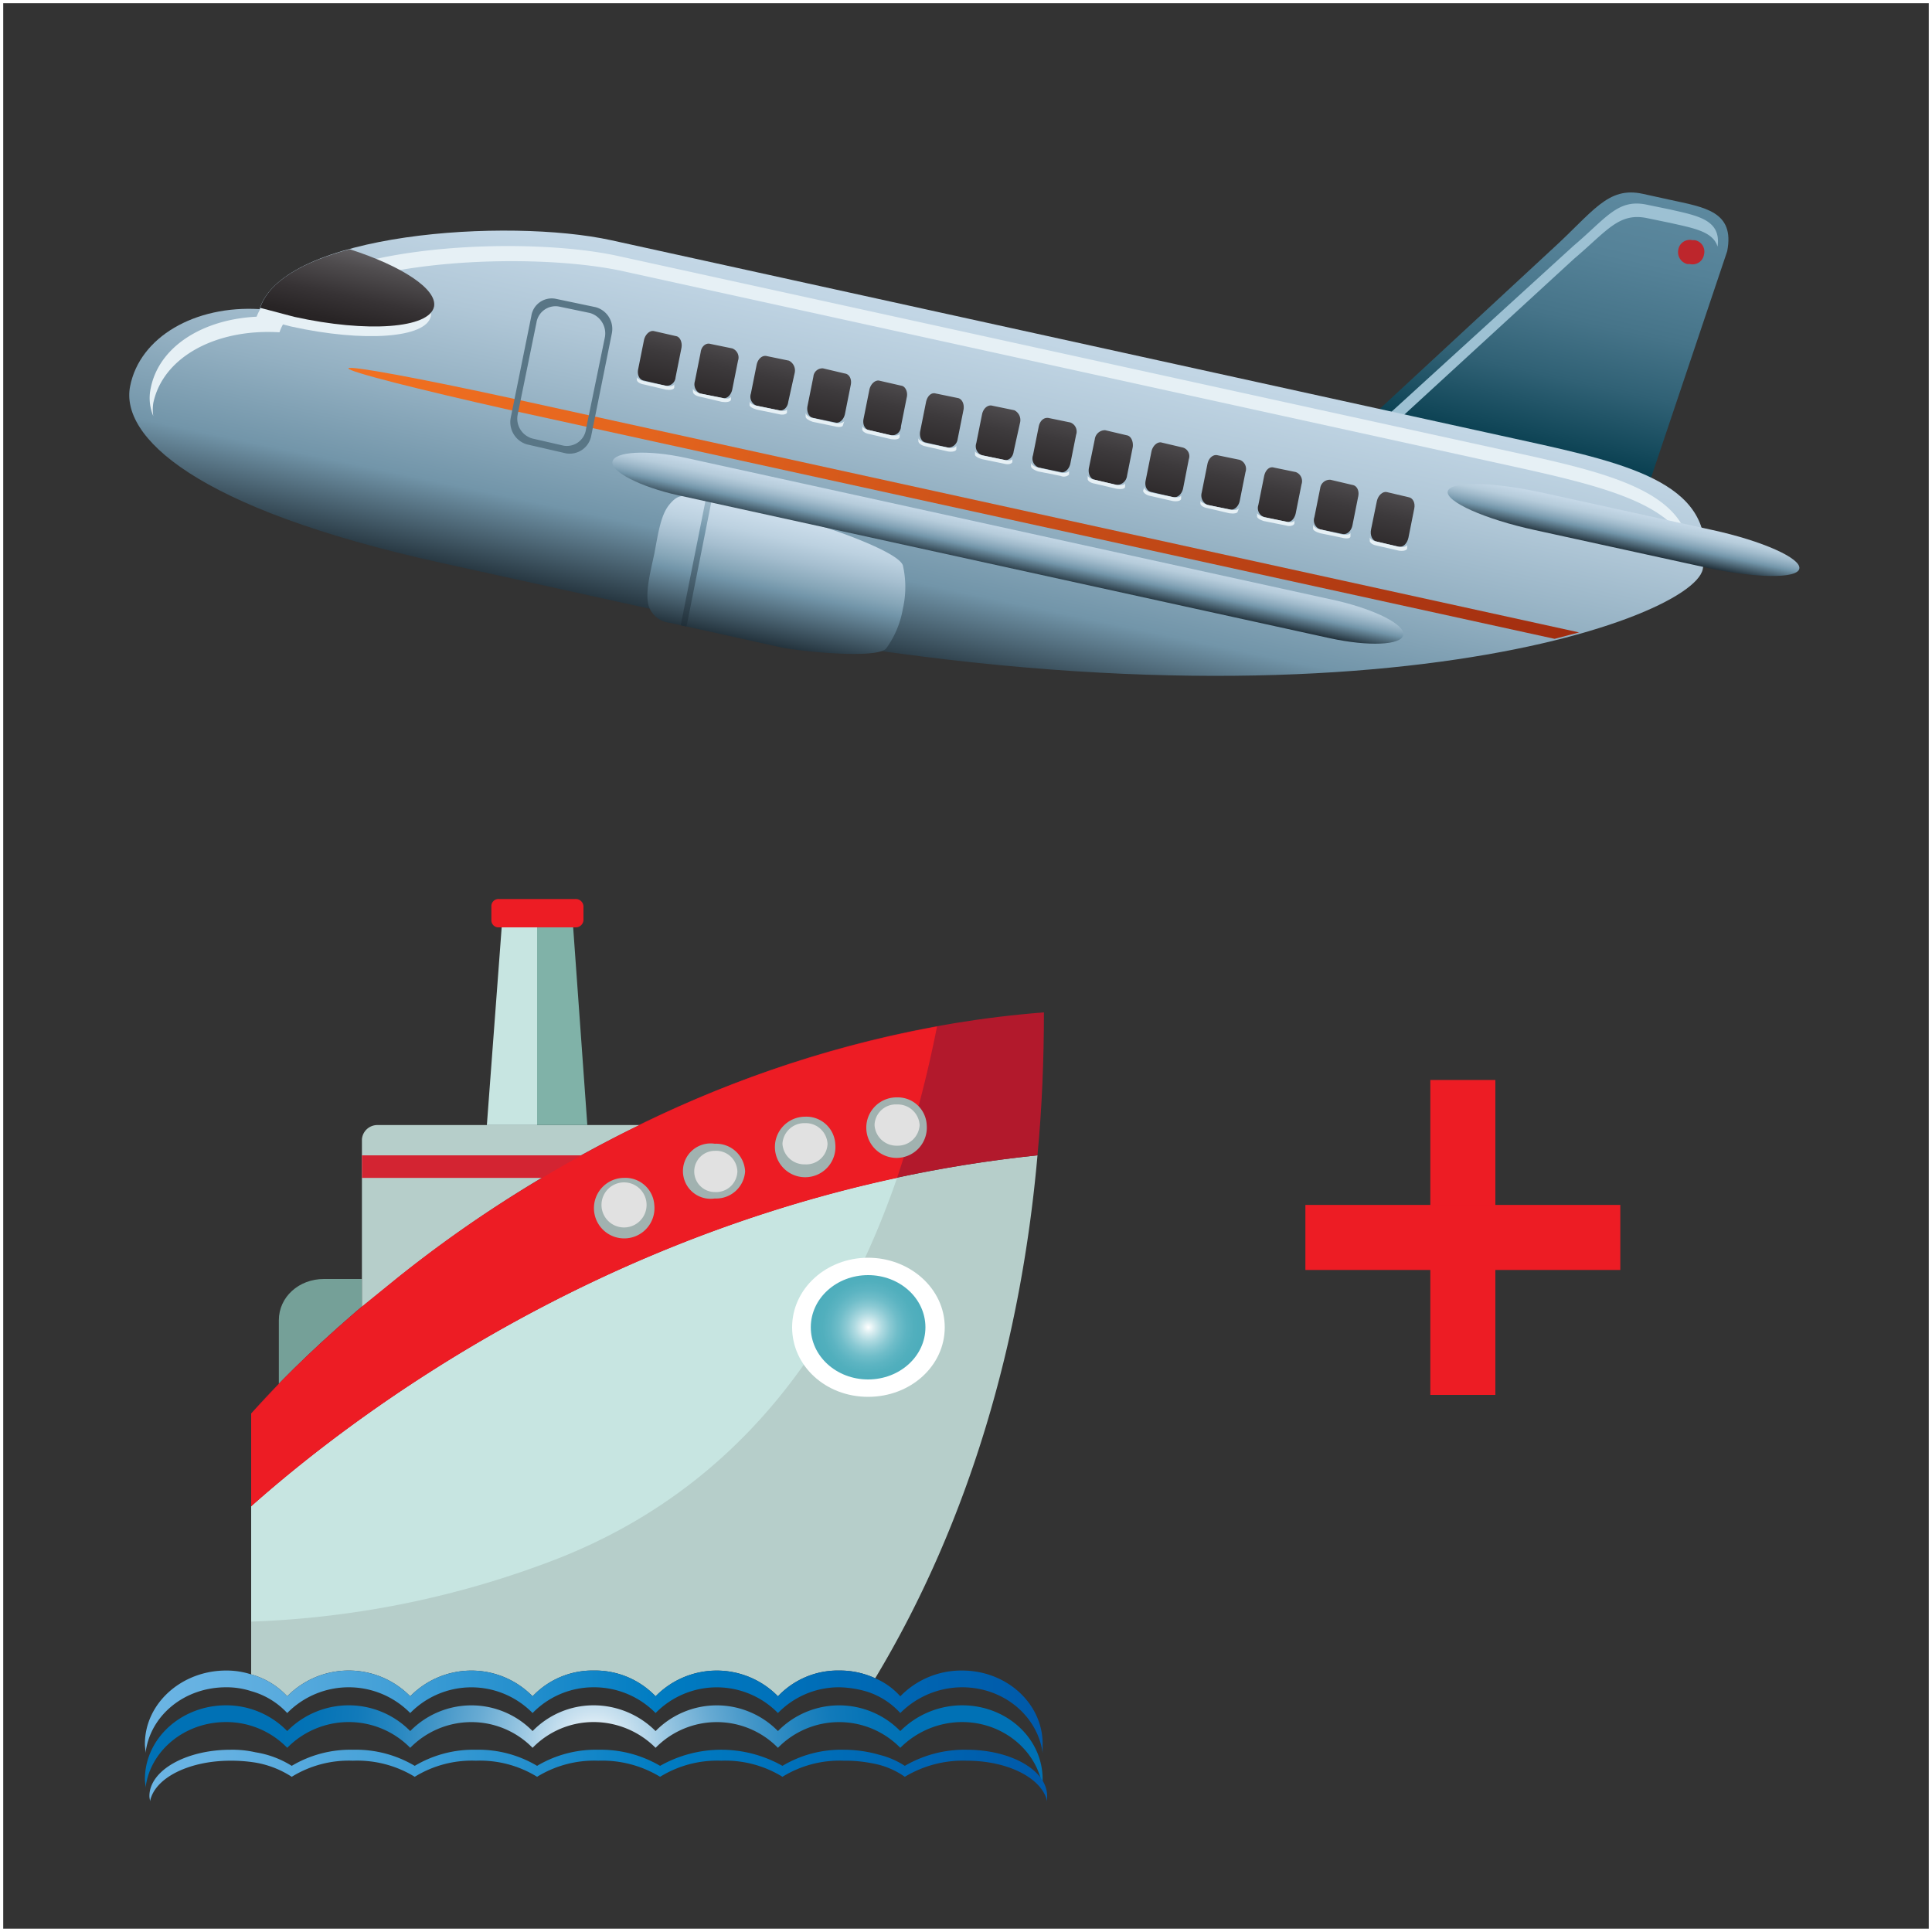 <svg xmlns="http://www.w3.org/2000/svg" xmlns:xlink="http://www.w3.org/1999/xlink" viewBox="0 0 300 300">
  <rect x="0" y="0" width="300" height="300" fill="#333333" stroke="none"/>
  <defs>
    <style>
      .cls-1 {
        fill: none;
        stroke: #fff;
        stroke-miterlimit: 10;
      }

      .cls-2 {
        fill: #b6ceca;
      }

      .cls-3 {
        fill: #75a098;
      }

      .cls-4 {
        fill: #b2192c;
      }

      .cls-5 {
        fill: #c7e5e1;
      }

      .cls-6 {
        fill: #fff;
      }

      .cls-7 {
        fill: url(#Blue_Green_Radial);
      }

      .cls-8 {
        fill: #d32432;
      }

      .cls-9 {
        fill: #ed1c24;
      }

      .cls-10 {
        fill: #80b2a8;
      }

      .cls-11 {
        fill: #a1b2b0;
      }

      .cls-12 {
        fill: #e1e1e1;
      }

      .cls-13 {
        fill: url(#Sky_1);
      }

      .cls-14 {
        fill: url(#Blue_Radial);
      }

      .cls-15 {
        fill: url(#Sky_1-2);
      }

      .cls-16 {
        fill: url(#New_Gradient_Swatch_5);
      }

      .cls-17 {
        fill: #9dc1d3;
      }

      .cls-18 {
        fill: url(#linear-gradient);
      }

      .cls-19 {
        fill: url(#New_Gradient_Swatch_9);
      }

      .cls-20 {
        fill: url(#New_Gradient_Swatch_9-2);
      }

      .cls-21 {
        fill: url(#New_Gradient_Swatch_9-3);
      }

      .cls-22 {
        fill: url(#New_Gradient_Swatch_9-4);
      }

      .cls-23 {
        fill: url(#New_Gradient_Swatch_9-5);
      }

      .cls-24 {
        fill: url(#New_Gradient_Swatch_9-6);
      }

      .cls-25 {
        fill: url(#New_Gradient_Swatch_9-7);
      }

      .cls-26 {
        fill: #e6f0f5;
      }

      .cls-27 {
        fill: url(#New_Gradient_Swatch_9-8);
      }

      .cls-28 {
        fill: url(#New_Gradient_Swatch_9-9);
      }

      .cls-29 {
        fill: url(#New_Gradient_Swatch_9-10);
      }

      .cls-30 {
        fill: url(#New_Gradient_Swatch_9-11);
      }

      .cls-31 {
        fill: url(#New_Gradient_Swatch_9-12);
      }

      .cls-32 {
        fill: url(#New_Gradient_Swatch_9-13);
      }

      .cls-33 {
        fill: url(#New_Gradient_Swatch_9-14);
      }

      .cls-34 {
        fill: url(#linear-gradient-2);
      }

      .cls-35 {
        fill: url(#linear-gradient-3);
      }

      .cls-36 {
        fill: url(#linear-gradient-4);
      }

      .cls-37 {
        fill: url(#linear-gradient-5);
      }

      .cls-38 {
        fill: url(#linear-gradient-6);
      }

      .cls-39 {
        fill: url(#New_Gradient_Swatch_6);
      }

      .cls-40 {
        fill: #597686;
      }

      .cls-41 {
        fill: #bd262c;
      }
    </style>
    <radialGradient id="Blue_Green_Radial" data-name="Blue Green Radial" cx="134.83" cy="206.11" r="8.51" gradientUnits="userSpaceOnUse">
      <stop offset="0" stop-color="#fff"/>
      <stop offset="0.12" stop-color="#d6ecef"/>
      <stop offset="0.26" stop-color="#acd9e0"/>
      <stop offset="0.4" stop-color="#8ac9d3"/>
      <stop offset="0.54" stop-color="#6fbdc9"/>
      <stop offset="0.69" stop-color="#5cb4c2"/>
      <stop offset="0.84" stop-color="#51afbd"/>
      <stop offset="1" stop-color="#4dadbc"/>
    </radialGradient>
    <linearGradient id="Sky_1" data-name="Sky 1" x1="22.53" y1="265.78" x2="161.94" y2="265.78" gradientUnits="userSpaceOnUse">
      <stop offset="0" stop-color="#6cb5e4"/>
      <stop offset="0.09" stop-color="#63b0e1"/>
      <stop offset="0.24" stop-color="#49a3d9"/>
      <stop offset="0.44" stop-color="#208dcc"/>
      <stop offset="0.57" stop-color="#007cc2"/>
      <stop offset="1" stop-color="#0059a9"/>
    </linearGradient>
    <radialGradient id="Blue_Radial" data-name="Blue Radial" cx="92.23" cy="271.18" r="49.5" gradientUnits="userSpaceOnUse">
      <stop offset="0" stop-color="#fff"/>
      <stop offset="0.11" stop-color="#cbe2f0"/>
      <stop offset="0.24" stop-color="#96c5e1"/>
      <stop offset="0.37" stop-color="#68abd3"/>
      <stop offset="0.5" stop-color="#4396c8"/>
      <stop offset="0.63" stop-color="#2586c0"/>
      <stop offset="0.75" stop-color="#117aba"/>
      <stop offset="0.88" stop-color="#0473b6"/>
      <stop offset="1" stop-color="#0071b5"/>
    </radialGradient>
    <linearGradient id="Sky_1-2" x1="23.23" y1="275.72" x2="162.64" y2="275.72" xlink:href="#Sky_1"/>
    <linearGradient id="New_Gradient_Swatch_5" data-name="New Gradient Swatch 5" x1="248.97" y1="37.2" x2="248.08" y2="115.76" gradientTransform="translate(13.9 -78.9) rotate(11.9)" gradientUnits="userSpaceOnUse">
      <stop offset="0" stop-color="#618ca3"/>
      <stop offset="0.23" stop-color="#5e8aa0"/>
      <stop offset="0.38" stop-color="#558298"/>
      <stop offset="0.52" stop-color="#467489"/>
      <stop offset="0.64" stop-color="#306175"/>
      <stop offset="0.75" stop-color="#14495b"/>
      <stop offset="0.8" stop-color="#073d4e"/>
    </linearGradient>
    <linearGradient id="linear-gradient" x1="157.1" y1="89.87" x2="157.1" y2="162.46" gradientTransform="translate(13.9 -78.9) rotate(11.9)" gradientUnits="userSpaceOnUse">
      <stop offset="0" stop-color="#c9dbea"/>
      <stop offset="0.12" stop-color="#c2d6e5"/>
      <stop offset="0.3" stop-color="#b0c7d7"/>
      <stop offset="0.5" stop-color="#92afc1"/>
      <stop offset="0.68" stop-color="#7295a9"/>
      <stop offset="0.89" stop-color="#16222a"/>
    </linearGradient>
    <linearGradient id="New_Gradient_Swatch_9" data-name="New Gradient Swatch 9" x1="114.49" y1="99.23" x2="114.23" y2="127.15" gradientTransform="translate(13.9 -78.9) rotate(11.9)" gradientUnits="userSpaceOnUse">
      <stop offset="0" stop-color="#7d7b7f"/>
      <stop offset="0.22" stop-color="#5d5a5d"/>
      <stop offset="0.47" stop-color="#3d3a3c"/>
      <stop offset="0.69" stop-color="#2a2627"/>
      <stop offset="0.83" stop-color="#231f20"/>
    </linearGradient>
    <linearGradient id="New_Gradient_Swatch_9-2" x1="168.23" y1="100.32" x2="167.98" y2="128.24" xlink:href="#New_Gradient_Swatch_9"/>
    <linearGradient id="New_Gradient_Swatch_9-3" x1="159.28" y1="100.16" x2="159.03" y2="128.04" xlink:href="#New_Gradient_Swatch_9"/>
    <linearGradient id="New_Gradient_Swatch_9-4" x1="150.32" y1="99.97" x2="150.07" y2="127.87" xlink:href="#New_Gradient_Swatch_9"/>
    <linearGradient id="New_Gradient_Swatch_9-5" x1="141.35" y1="99.78" x2="141.1" y2="127.68" xlink:href="#New_Gradient_Swatch_9"/>
    <linearGradient id="New_Gradient_Swatch_9-6" x1="132.4" y1="99.61" x2="132.14" y2="127.48" xlink:href="#New_Gradient_Swatch_9"/>
    <linearGradient id="New_Gradient_Swatch_9-7" x1="123.44" y1="99.41" x2="123.19" y2="127.33" xlink:href="#New_Gradient_Swatch_9"/>
    <linearGradient id="New_Gradient_Swatch_9-8" x1="177.2" y1="99.8" x2="176.95" y2="127.68" xlink:href="#New_Gradient_Swatch_9"/>
    <linearGradient id="New_Gradient_Swatch_9-9" x1="230.96" y1="100.9" x2="230.71" y2="128.79" xlink:href="#New_Gradient_Swatch_9"/>
    <linearGradient id="New_Gradient_Swatch_9-10" x1="222" y1="100.71" x2="221.75" y2="128.58" xlink:href="#New_Gradient_Swatch_9"/>
    <linearGradient id="New_Gradient_Swatch_9-11" x1="213.04" y1="100.53" x2="212.79" y2="128.42" xlink:href="#New_Gradient_Swatch_9"/>
    <linearGradient id="New_Gradient_Swatch_9-12" x1="204.08" y1="100.32" x2="203.83" y2="128.23" xlink:href="#New_Gradient_Swatch_9"/>
    <linearGradient id="New_Gradient_Swatch_9-13" x1="195.12" y1="100.15" x2="194.86" y2="128.05" xlink:href="#New_Gradient_Swatch_9"/>
    <linearGradient id="New_Gradient_Swatch_9-14" x1="186.17" y1="99.96" x2="185.92" y2="127.86" xlink:href="#New_Gradient_Swatch_9"/>
    <linearGradient id="linear-gradient-2" x1="65.17" y1="102.69" x2="65.17" y2="126.18" gradientTransform="translate(13.9 -78.9) rotate(11.9)" gradientUnits="userSpaceOnUse">
      <stop offset="0" stop-color="#7d7b7f"/>
      <stop offset="0.07" stop-color="#706e72"/>
      <stop offset="0.28" stop-color="#4f4c4e"/>
      <stop offset="0.48" stop-color="#373335"/>
      <stop offset="0.65" stop-color="#282425"/>
      <stop offset="0.8" stop-color="#231f20"/>
    </linearGradient>
    <linearGradient id="linear-gradient-3" x1="266.27" y1="102.29" x2="266.27" y2="117.48" gradientTransform="translate(13.9 -78.9) rotate(11.9)" gradientUnits="userSpaceOnUse">
      <stop offset="0" stop-color="#cfe0ee"/>
      <stop offset="0.15" stop-color="#ccdeec"/>
      <stop offset="0.23" stop-color="#c4d7e6"/>
      <stop offset="0.31" stop-color="#b6ccdb"/>
      <stop offset="0.37" stop-color="#a1bbcc"/>
      <stop offset="0.43" stop-color="#87a6b9"/>
      <stop offset="0.47" stop-color="#7295a9"/>
      <stop offset="0.64" stop-color="#16222a"/>
    </linearGradient>
    <linearGradient id="linear-gradient-4" x1="196.73" y1="131.42" x2="196.73" y2="159.11" gradientTransform="matrix(-1.09, -0.23, -0.21, 0.98, 363.96, -5.21)" gradientUnits="userSpaceOnUse">
      <stop offset="0" stop-color="#cfe0ee"/>
      <stop offset="0.09" stop-color="#cadcea"/>
      <stop offset="0.19" stop-color="#bcd1e0"/>
      <stop offset="0.3" stop-color="#a5becf"/>
      <stop offset="0.42" stop-color="#85a5b7"/>
      <stop offset="0.48" stop-color="#7295a9"/>
      <stop offset="0.84" stop-color="#16222a"/>
    </linearGradient>
    <linearGradient id="linear-gradient-5" x1="126.41" y1="122.85" x2="126.41" y2="155.14" gradientTransform="translate(13.9 -78.9) rotate(11.9)" gradientUnits="userSpaceOnUse">
      <stop offset="0" stop-color="#cfe0ee"/>
      <stop offset="0.09" stop-color="#cadcea"/>
      <stop offset="0.19" stop-color="#bcd1e0"/>
      <stop offset="0.3" stop-color="#a5becf"/>
      <stop offset="0.42" stop-color="#85a5b7"/>
      <stop offset="0.48" stop-color="#7295a9"/>
      <stop offset="1" stop-color="#16222a"/>
    </linearGradient>
    <linearGradient id="linear-gradient-6" x1="173.29" y1="124.07" x2="173.29" y2="140.91" xlink:href="#linear-gradient-3"/>
    <linearGradient id="New_Gradient_Swatch_6" data-name="New Gradient Swatch 6" x1="67.35" y1="125.8" x2="262.83" y2="125.8" gradientTransform="translate(13.9 -78.9) rotate(11.9)" gradientUnits="userSpaceOnUse">
      <stop offset="0" stop-color="#f27121"/>
      <stop offset="0.23" stop-color="#e4651e"/>
      <stop offset="0.67" stop-color="#c04716"/>
      <stop offset="1" stop-color="#a02c0f"/>
    </linearGradient>
  </defs>
  <g id="Слой_17" data-name="Слой 17">
    <line class="cls-1" x1="300" y1="300" y2="300"/>
    <rect class="cls-1" width="300" height="300"/>
  </g>
  <g id="Слой_13_копия2_" data-name="Слой 13 (копия2)">
    <g>
      <path class="cls-2" d="M44.6,263.4a13.4,13.4,0,0,1,19.1,0,13.3,13.3,0,0,1,19,0,12.8,12.8,0,0,1,9.5-4,13,13,0,0,1,9.6,4,13.3,13.3,0,0,1,19,0,12.8,12.8,0,0,1,9.5-4,13.1,13.1,0,0,1,5.6,1.2c14.8-24.6,22.7-52.8,25.2-81.2C99.3,185.8,55.5,219.2,39,233.9V260A12,12,0,0,1,44.6,263.4Z"/>
      <path class="cls-3" d="M50.3,198.6c-3.9,0-7,2.8-7,6.4v9.9c2.9-3,7.3-7.2,12.9-12v-4.3Z"/>
      <path class="cls-4" d="M39,219.5v14.4c16.5-14.7,60.3-48.1,122.1-54.5.7-7.4,1-14.8,1-22.2C86.5,163.1,39,219.5,39,219.5Z"/>
      <path class="cls-5" d="M139.3,182.9C89,193.7,53.5,221,39,233.9v17.9a145,145,0,0,0,47.4-9.7C114.8,231,130.5,208.4,139.3,182.9Z"/>
      <path class="cls-2" d="M99.3,174.7H58.7a2.4,2.4,0,0,0-2.5,2.2v26h0l5.3-4.3A199.6,199.6,0,0,1,99.3,174.7Z"/>
      <path class="cls-6" d="M146.7,206.1c0,6-5.3,10.8-11.9,10.8S123,212.1,123,206.1s5.3-10.8,11.8-10.8S146.7,200.1,146.7,206.1Z"/>
      <path class="cls-7" d="M143.7,206.1c0,4.5-4,8.1-8.9,8.1s-8.9-3.6-8.9-8.1,4-8.1,8.9-8.1S143.7,201.6,143.7,206.1Z"/>
      <polygon class="cls-5" points="83.4 144 83.4 174.7 75.6 174.7 77.9 144 83.4 144"/>
      <path class="cls-8" d="M56.2,179.4v3.5H84.9c1.7-1.2,3.5-2.4,5.4-3.5Z"/>
      <path class="cls-9" d="M99.3,174.7c-3.1,1.5-6.1,3.1-9,4.7s-4.1,2.3-6.1,3.5a189.1,189.1,0,0,0-22.7,15.7l-5.3,4.3c-5.6,4.8-10,9-12.9,12L39,219.5v14.4c14.5-12.9,50-40.2,100.3-51a193.6,193.6,0,0,0,6.2-23.5A176.6,176.6,0,0,0,99.3,174.7Z"/>
      <polygon class="cls-10" points="91.2 174.7 83.4 174.7 83.4 144 89 144 91.2 174.7"/>
      <path class="cls-11" d="M101.6,187.1a4.7,4.7,0,1,1-4.7-4.2A4.5,4.5,0,0,1,101.6,187.1Z"/>
      <path class="cls-12" d="M100.4,187.1a3.5,3.5,0,0,1-7,0,3.5,3.5,0,0,1,7,0Z"/>
      <path class="cls-11" d="M115.7,181.9a4.5,4.5,0,0,1-4.7,4.2,4.3,4.3,0,1,1,0-8.5A4.5,4.5,0,0,1,115.7,181.9Z"/>
      <path class="cls-12" d="M114.5,181.9a3.3,3.3,0,0,1-3.5,3.2,3.2,3.2,0,1,1,0-6.4A3.3,3.3,0,0,1,114.5,181.9Z"/>
      <path class="cls-11" d="M129.7,177.6a4.7,4.7,0,1,1-4.7-4.2A4.5,4.5,0,0,1,129.7,177.6Z"/>
      <path class="cls-12" d="M128.5,177.6a3.3,3.3,0,0,1-3.5,3.2,3.4,3.4,0,0,1-3.5-3.2,3.4,3.4,0,0,1,3.5-3.2A3.4,3.4,0,0,1,128.5,177.6Z"/>
      <path class="cls-11" d="M143.9,174.7a4.7,4.7,0,1,1-4.6-4.3A4.5,4.5,0,0,1,143.9,174.7Z"/>
      <path class="cls-12" d="M142.8,174.7a3.4,3.4,0,0,1-3.5,3.2,3.4,3.4,0,0,1-3.5-3.2,3.3,3.3,0,0,1,3.5-3.2A3.4,3.4,0,0,1,142.8,174.7Z"/>
      <path class="cls-9" d="M89.3,139.6H77.5a1.1,1.1,0,0,0-1.2,1.1v2.2a1.1,1.1,0,0,0,1.2,1.1H89.3a1.2,1.2,0,0,0,1.3-1.1v-2.2A1.2,1.2,0,0,0,89.3,139.6Z"/>
      <path class="cls-13" d="M149.4,259.4a13.2,13.2,0,0,0-9.6,4,11.1,11.1,0,0,0-3.9-2.8,13.1,13.1,0,0,0-5.6-1.2,12.8,12.8,0,0,0-9.5,4,13.3,13.3,0,0,0-19,0,13,13,0,0,0-9.6-4,12.8,12.8,0,0,0-9.5,4,13.3,13.3,0,0,0-19,0,13.4,13.4,0,0,0-19.1,0A12,12,0,0,0,39,260a12.3,12.3,0,0,0-3.9-.6c-6.9,0-12.6,5.1-12.6,11.4,0,.5.1.9.1,1.4.7-5.8,6-10.2,12.5-10.2a12.3,12.3,0,0,1,3.9.6,12,12,0,0,1,5.6,3.4,13.4,13.4,0,0,1,19.1,0,13.3,13.3,0,0,1,19,0,13.2,13.2,0,0,1,9.5-4,13.4,13.4,0,0,1,9.6,4,13.3,13.3,0,0,1,19,0,13.2,13.2,0,0,1,9.5-4,16.2,16.2,0,0,1,4.4.7,11.9,11.9,0,0,1,5.1,3.3,13.6,13.6,0,0,1,9.6-4c6.4,0,11.7,4.4,12.5,10.2v-1.4C161.9,264.5,156.3,259.4,149.4,259.4Z"/>
      <path class="cls-14" d="M35.1,267.4a13.2,13.2,0,0,1,9.5,4,13.4,13.4,0,0,1,19.1,0,13.3,13.3,0,0,1,19,0,13.2,13.2,0,0,1,9.5-4,13.6,13.6,0,0,1,9.6,4,13.3,13.3,0,0,1,19,0,13.3,13.3,0,0,1,19,0,13.6,13.6,0,0,1,9.6-4c6.4,0,11.7,4.5,12.5,10.2v-1.3c0-6.4-5.6-11.5-12.5-11.5a13.6,13.6,0,0,0-9.6,4,13.3,13.3,0,0,0-19,0,13.3,13.3,0,0,0-19,0,13.6,13.6,0,0,0-9.6-4,13.2,13.2,0,0,0-9.5,4,13.3,13.3,0,0,0-19,0,13.4,13.4,0,0,0-19.1,0,13.2,13.2,0,0,0-9.5-4c-6.9,0-12.6,5.1-12.6,11.5,0,.4.1.8.1,1.3C23.3,271.9,28.6,267.4,35.1,267.4Z"/>
      <path class="cls-15" d="M150.1,271.7a18.4,18.4,0,0,0-9.6,2.5,12.8,12.8,0,0,0-3.9-1.7,19.9,19.9,0,0,0-5.6-.8,17.8,17.8,0,0,0-9.5,2.5,19.3,19.3,0,0,0-19,0,18.2,18.2,0,0,0-9.6-2.5,17.8,17.8,0,0,0-9.5,2.5,17.8,17.8,0,0,0-9.5-2.5,17.8,17.8,0,0,0-9.5,2.5,17.9,17.9,0,0,0-9.6-2.5,17.8,17.8,0,0,0-9.5,2.5,14.9,14.9,0,0,0-5.6-2.1,16.1,16.1,0,0,0-3.9-.4c-6.9,0-12.6,3.2-12.6,7.2,0,.3.1.6.1.8.7-3.6,6-6.3,12.5-6.3a23.8,23.8,0,0,1,3.9.3,14.9,14.9,0,0,1,5.6,2.2,16.9,16.9,0,0,1,9.5-2.5,17.1,17.1,0,0,1,9.6,2.5,16.9,16.9,0,0,1,9.5-2.5,16.9,16.9,0,0,1,9.5,2.5,16.9,16.9,0,0,1,9.5-2.5,17.3,17.3,0,0,1,9.6,2.5,16.9,16.9,0,0,1,9.5-2.5,16.9,16.9,0,0,1,9.5,2.5,16.9,16.9,0,0,1,9.5-2.5,21.2,21.2,0,0,1,4.4.4,12.5,12.5,0,0,1,5.1,2.1,17.5,17.5,0,0,1,9.6-2.5c6.4,0,11.7,2.7,12.5,6.3v-.8C162.6,274.9,157,271.7,150.1,271.7Z"/>
    </g>
    <g>
      <rect class="cls-9" x="222.1" y="167.7" width="10.1" height="48.9"/>
      <rect class="cls-9" x="222.1" y="167.7" width="10.1" height="48.9" transform="translate(35 419.3) rotate(-90)"/>
    </g>
    <g>
      <path class="cls-16" d="M256.3,74.4c-1.2,6.2-2.4,11.5-7.9,10.3l-28.3-6.2c-5.5-1.2-9-7.2-7.7-13.3l28.5-26.4c6.5-5.9,8.7-9.9,14.2-8.7l4.1.9c5.5,1.2,10.2,1.8,9,8Z"/>
      <path class="cls-17" d="M244.4,40.2c5.2-4.4,7-7.3,11.5-6.3l3.4.7c3.5.8,6.7,1.3,7.4,3.7.6-4.2-3.1-4.8-7.5-5.8l-3.4-.7c-4.6-1-6.3,2-11.5,6.4L213.7,66.1a9.7,9.7,0,0,0,.2,3.8,3.3,3.3,0,0,1,0-1.7Z"/>
      <path class="cls-18" d="M264.4,88.4c2.6-13.1-11-16.3-27.9-20L94.9,37.3C78.9,33.8,44,36.1,40.3,48c-10-.6-18.6,4.3-20.1,12s9.7,18.9,48.3,27.4l34.1,7.5C204.5,117.2,262.7,96.6,264.4,88.4Z"/>
      <g>
        <g>
          <path class="cls-19" d="M104.9,58.6a1.4,1.4,0,0,1-1.5,1.3l-3.4-.8c-.7-.1-1.1-.9-.9-1.8l.9-4.5c.2-.9.9-1.5,1.5-1.4l3.5.8c.6.1,1,1,.8,1.9Z"/>
          <path class="cls-20" d="M157.4,70.1c-.1.9-.8,1.5-1.5,1.3l-3.4-.7a1.5,1.5,0,0,1-.9-1.9l.9-4.5c.2-.9.9-1.5,1.6-1.3l3.4.7a1.7,1.7,0,0,1,.9,1.9Z"/>
          <path class="cls-21" d="M148.7,68.2a1.5,1.5,0,0,1-1.5,1.3l-3.5-.8c-.6-.1-1-.9-.8-1.8l.9-4.5c.2-.9.8-1.5,1.5-1.3l3.4.7c.7.1,1.1,1,.9,1.9Z"/>
          <path class="cls-22" d="M139.9,66.2a1.4,1.4,0,0,1-1.5,1.4l-3.4-.8c-.7-.1-1.1-.9-.9-1.8l.9-4.5c.2-.9.9-1.5,1.5-1.4l3.5.8c.6.1,1,1,.8,1.8Z"/>
          <path class="cls-23" d="M131.2,64.3c-.2.9-.9,1.5-1.5,1.3l-3.4-.7c-.7-.1-1.1-1-.9-1.9l.9-4.5a1.4,1.4,0,0,1,1.5-1.3l3.4.8c.7.1,1.1.9.9,1.8Z"/>
          <path class="cls-24" d="M122.4,62.4c-.1.9-.8,1.5-1.5,1.3l-3.4-.7a1.5,1.5,0,0,1-.9-1.9l.9-4.5c.2-.9.9-1.5,1.6-1.3l3.4.7a1.7,1.7,0,0,1,.9,1.9Z"/>
          <path class="cls-25" d="M113.7,60.5c-.2.9-.9,1.5-1.5,1.3l-3.5-.7a1.6,1.6,0,0,1-.8-1.9l.9-4.5c.1-.9.8-1.5,1.5-1.3l3.4.7a1.5,1.5,0,0,1,.9,1.9Z"/>
        </g>
        <g>
          <path class="cls-26" d="M103.4,59.9l-3.4-.7c-.7-.2-1.2-.5-1.1-.8v.5c-.1.3.4.7,1.1.8l3.4.8c.7.1,1.2,0,1.3-.3v-.6C104.7,59.9,104.1,60.1,103.4,59.9Z"/>
          <path class="cls-26" d="M155.9,71.4l-3.4-.7c-.7-.2-1.2-.5-1.1-.8v.6c-.1.3.4.6,1.1.8l3.4.7c.7.2,1.3,0,1.3-.3v-.5C157.2,71.5,156.6,71.6,155.9,71.4Z"/>
          <path class="cls-26" d="M147.2,69.5l-3.5-.7c-.6-.2-1.1-.5-1.1-.8v.5c0,.3.5.7,1.1.8l3.5.8c.6.1,1.2,0,1.3-.3v-.6C148.4,69.5,147.8,69.7,147.2,69.5Z"/>
          <path class="cls-26" d="M138.4,67.6l-3.4-.8c-.7-.1-1.2-.5-1.1-.8v.6c-.1.3.4.7,1.1.8l3.4.8c.7.1,1.2,0,1.3-.3v-.6C139.7,67.6,139.1,67.7,138.4,67.6Z"/>
          <path class="cls-26" d="M129.7,65.7l-3.5-.8c-.6-.1-1.1-.5-1.1-.8v.6c0,.3.5.6,1.1.8l3.4.7c.7.2,1.3.1,1.3-.2l.2-.6C130.9,65.7,130.3,65.8,129.7,65.7Z"/>
          <path class="cls-26" d="M120.9,63.7l-3.4-.7c-.7-.1-1.2-.5-1.1-.8v.6c-.1.3.4.6,1.1.8l3.4.7c.7.2,1.2,0,1.3-.2v-.6C122.2,63.8,121.6,63.9,120.9,63.7Z"/>
          <path class="cls-26" d="M112.2,61.8l-3.5-.7c-.6-.2-1.1-.5-1.1-.8v.5c0,.4.5.7,1.1.8l3.4.8c.7.1,1.3,0,1.4-.3v-.5C113.4,61.9,112.8,62,112.2,61.8Z"/>
        </g>
      </g>
      <g>
        <g>
          <path class="cls-27" d="M166.2,72c-.2.9-.9,1.5-1.5,1.3l-3.4-.7a1.5,1.5,0,0,1-.9-1.9l.9-4.5c.2-.9.8-1.4,1.5-1.3l3.4.7a1.5,1.5,0,0,1,.9,1.9Z"/>
          <path class="cls-28" d="M218.7,83.5c-.2.9-.8,1.5-1.5,1.4l-3.4-.8c-.7-.1-1.1-1-.9-1.9l.9-4.4c.2-.9.9-1.5,1.5-1.4l3.4.8c.7.1,1.1.9.9,1.8Z"/>
          <path class="cls-29" d="M210,81.6c-.2.9-.9,1.5-1.6,1.3l-3.4-.7a1.5,1.5,0,0,1-.9-1.9l.9-4.5a1.5,1.5,0,0,1,1.6-1.3l3.4.8c.7.1,1.1.9.9,1.8Z"/>
          <path class="cls-30" d="M201.2,79.7c-.2.9-.8,1.5-1.5,1.3l-3.4-.7a1.5,1.5,0,0,1-.9-1.9l.9-4.5c.2-.9.8-1.5,1.5-1.3l3.4.7a1.5,1.5,0,0,1,.9,1.9Z"/>
          <path class="cls-31" d="M192.5,77.8c-.2.9-.9,1.5-1.6,1.3l-3.4-.7a1.6,1.6,0,0,1-.9-1.9l.9-4.5c.2-.9.9-1.5,1.6-1.3l3.4.7a1.5,1.5,0,0,1,.9,1.9Z"/>
          <path class="cls-32" d="M183.7,75.9c-.2.8-.8,1.4-1.5,1.3l-3.4-.8c-.7-.1-1.1-.9-.9-1.8l.9-4.5c.2-.9.9-1.5,1.5-1.4l3.4.8a1.4,1.4,0,0,1,.9,1.8Z"/>
          <path class="cls-33" d="M175,73.9a1.6,1.6,0,0,1-1.6,1.4l-3.4-.8c-.7-.1-1.1-1-.9-1.9l.9-4.4a1.6,1.6,0,0,1,1.6-1.4l3.4.8c.6.1,1,.9.9,1.8Z"/>
        </g>
        <g>
          <path class="cls-26" d="M164.7,73.4l-3.5-.8c-.6-.1-1.1-.5-1.1-.8v.6c0,.3.5.6,1.1.8l3.5.7a1.2,1.2,0,0,0,1.3-.2v-.6C165.9,73.4,165.3,73.5,164.7,73.4Z"/>
          <path class="cls-26" d="M217.2,84.9l-3.4-.8c-.7-.1-1.2-.5-1.1-.8v.6c-.1.3.4.7,1,.8l3.5.8c.6.1,1.2,0,1.3-.3v-.6C218.4,84.9,217.9,85,217.2,84.9Z"/>
          <path class="cls-26" d="M208.4,83l-3.4-.8c-.7-.1-1.1-.5-1.1-.8V82c-.1.3.4.6,1.1.8l3.4.7c.7.2,1.3.1,1.3-.2v-.6C209.7,83,209.1,83.1,208.4,83Z"/>
          <path class="cls-26" d="M199.7,81l-3.4-.7c-.7-.2-1.2-.5-1.1-.8v.6c-.1.3.4.6,1,.8l3.5.7c.6.2,1.2,0,1.3-.3v-.5C200.9,81.1,200.3,81.2,199.7,81Z"/>
          <path class="cls-26" d="M190.9,79.1l-3.4-.7c-.6-.2-1.2-.5-1.1-.8v.5c-.1.3.4.7,1.1.8l3.4.8c.7.1,1.3,0,1.3-.3l.2-.5C192.2,79.2,191.6,79.3,190.9,79.1Z"/>
          <path class="cls-26" d="M182.2,77.2l-3.4-.7c-.7-.2-1.2-.5-1.1-.9l-.2.6c0,.3.5.7,1.1.8l3.5.8c.6.1,1.2,0,1.3-.3v-.6C183.4,77.2,182.8,77.3,182.2,77.2Z"/>
          <path class="cls-26" d="M173.4,75.3l-3.4-.8c-.7-.1-1.2-.5-1.1-.8v.6c-.1.3.4.7,1.1.8l3.4.8c.7.1,1.3,0,1.3-.3V75C174.7,75.3,174.1,75.4,173.4,75.3Z"/>
        </g>
      </g>
      <path class="cls-26" d="M43.4,51.6C47,40.5,81.1,38.7,96.7,42.1L235.3,72.5c13.5,3,24.7,5.7,27.1,13.2-.6-9.4-12.8-12.3-27.5-15.5L96.2,39.8c-15.6-3.5-49.7-1.6-53.3,9.4-9.8-.6-18.1,3.9-19.5,11.1a7.2,7.2,0,0,0,.4,4.3,6.7,6.7,0,0,1,0-2C25.3,55.4,33.6,51,43.4,51.6Z"/>
      <path class="cls-26" d="M66.9,49.1c.5-2.7-5.1-6.3-13.2-8.9-7,1.9-12.4,4.9-13.9,9.1l5.4,1.4C56.5,53.2,66.2,52.5,66.9,49.1Z"/>
      <path class="cls-34" d="M67.4,47.6c.5-2.7-5-6.3-13.1-8.9-7.1,1.9-12.5,4.9-13.9,9.1l5.3,1.4C57,51.7,66.7,51,67.4,47.6Z"/>
      <path class="cls-35" d="M279.4,88.3c-.3,1.6-6.9,1.5-14.6-.2l-26.5-5.8c-7.8-1.7-13.8-4.4-13.5-6h0c.4-1.6,6.9-1.5,14.7.2l26.4,5.8c7.8,1.7,13.8,4.4,13.5,6Z"/>
      <path class="cls-36" d="M101.6,86c.6-3.2,1-6,2.3-7.6s2.1-1.6,4.1-1.1L125.1,81c2.7.6,14.4,4.6,15.1,6.8a15.1,15.1,0,0,1,0,6.7,14.7,14.7,0,0,1-2.6,6.2c-1.5,1.7-13.8.4-16.4-.2L104,96.7a3.8,3.8,0,0,1-3.3-2.7C100.2,92,100.9,89.2,101.6,86Z"/>
      <polygon class="cls-37" points="106.6 97.3 105.7 97.1 109.6 77.5 110.5 77.7 106.6 97.3"/>
      <path class="cls-38" d="M217.9,98.6c-.3,1.6-5.4,1.8-11.4.5L105.3,76.9c-5.9-1.3-10.5-3.7-10.2-5.2h0c.3-1.6,5.4-1.9,11.4-.6L207.7,93.3c5.9,1.4,10.5,3.7,10.2,5.3Z"/>
      <path class="cls-39" d="M54.1,57.2c-.1.5,11,3.3,24.8,6.4L241.4,99.2l3.8-1L79.2,61.8C65.4,58.8,54.2,56.7,54.1,57.2Z"/>
      <path class="cls-40" d="M92.5,47.7l-6.2-1.3a3.2,3.2,0,0,0-3.8,2.7L79.3,64.9A3.6,3.6,0,0,0,81.8,69l6.1,1.4a3.4,3.4,0,0,0,3.9-2.7L95,51.8A3.5,3.5,0,0,0,92.5,47.7ZM91,66.6a3,3,0,0,1-3.5,2.6l-4.8-1.1a3.2,3.2,0,0,1-2.3-3.8l2.9-14.2a3,3,0,0,1,3.5-2.5l4.8,1a3.3,3.3,0,0,1,2.3,3.9Z"/>
      <path class="cls-41" d="M264.6,39.5a1.8,1.8,0,0,1-2.2,1.5H262a1.9,1.9,0,0,1-1.4-2.2h0a1.8,1.8,0,0,1,2.2-1.5h.4a1.8,1.8,0,0,1,1.4,2.2Z"/>
    </g>
  </g>
</svg>
